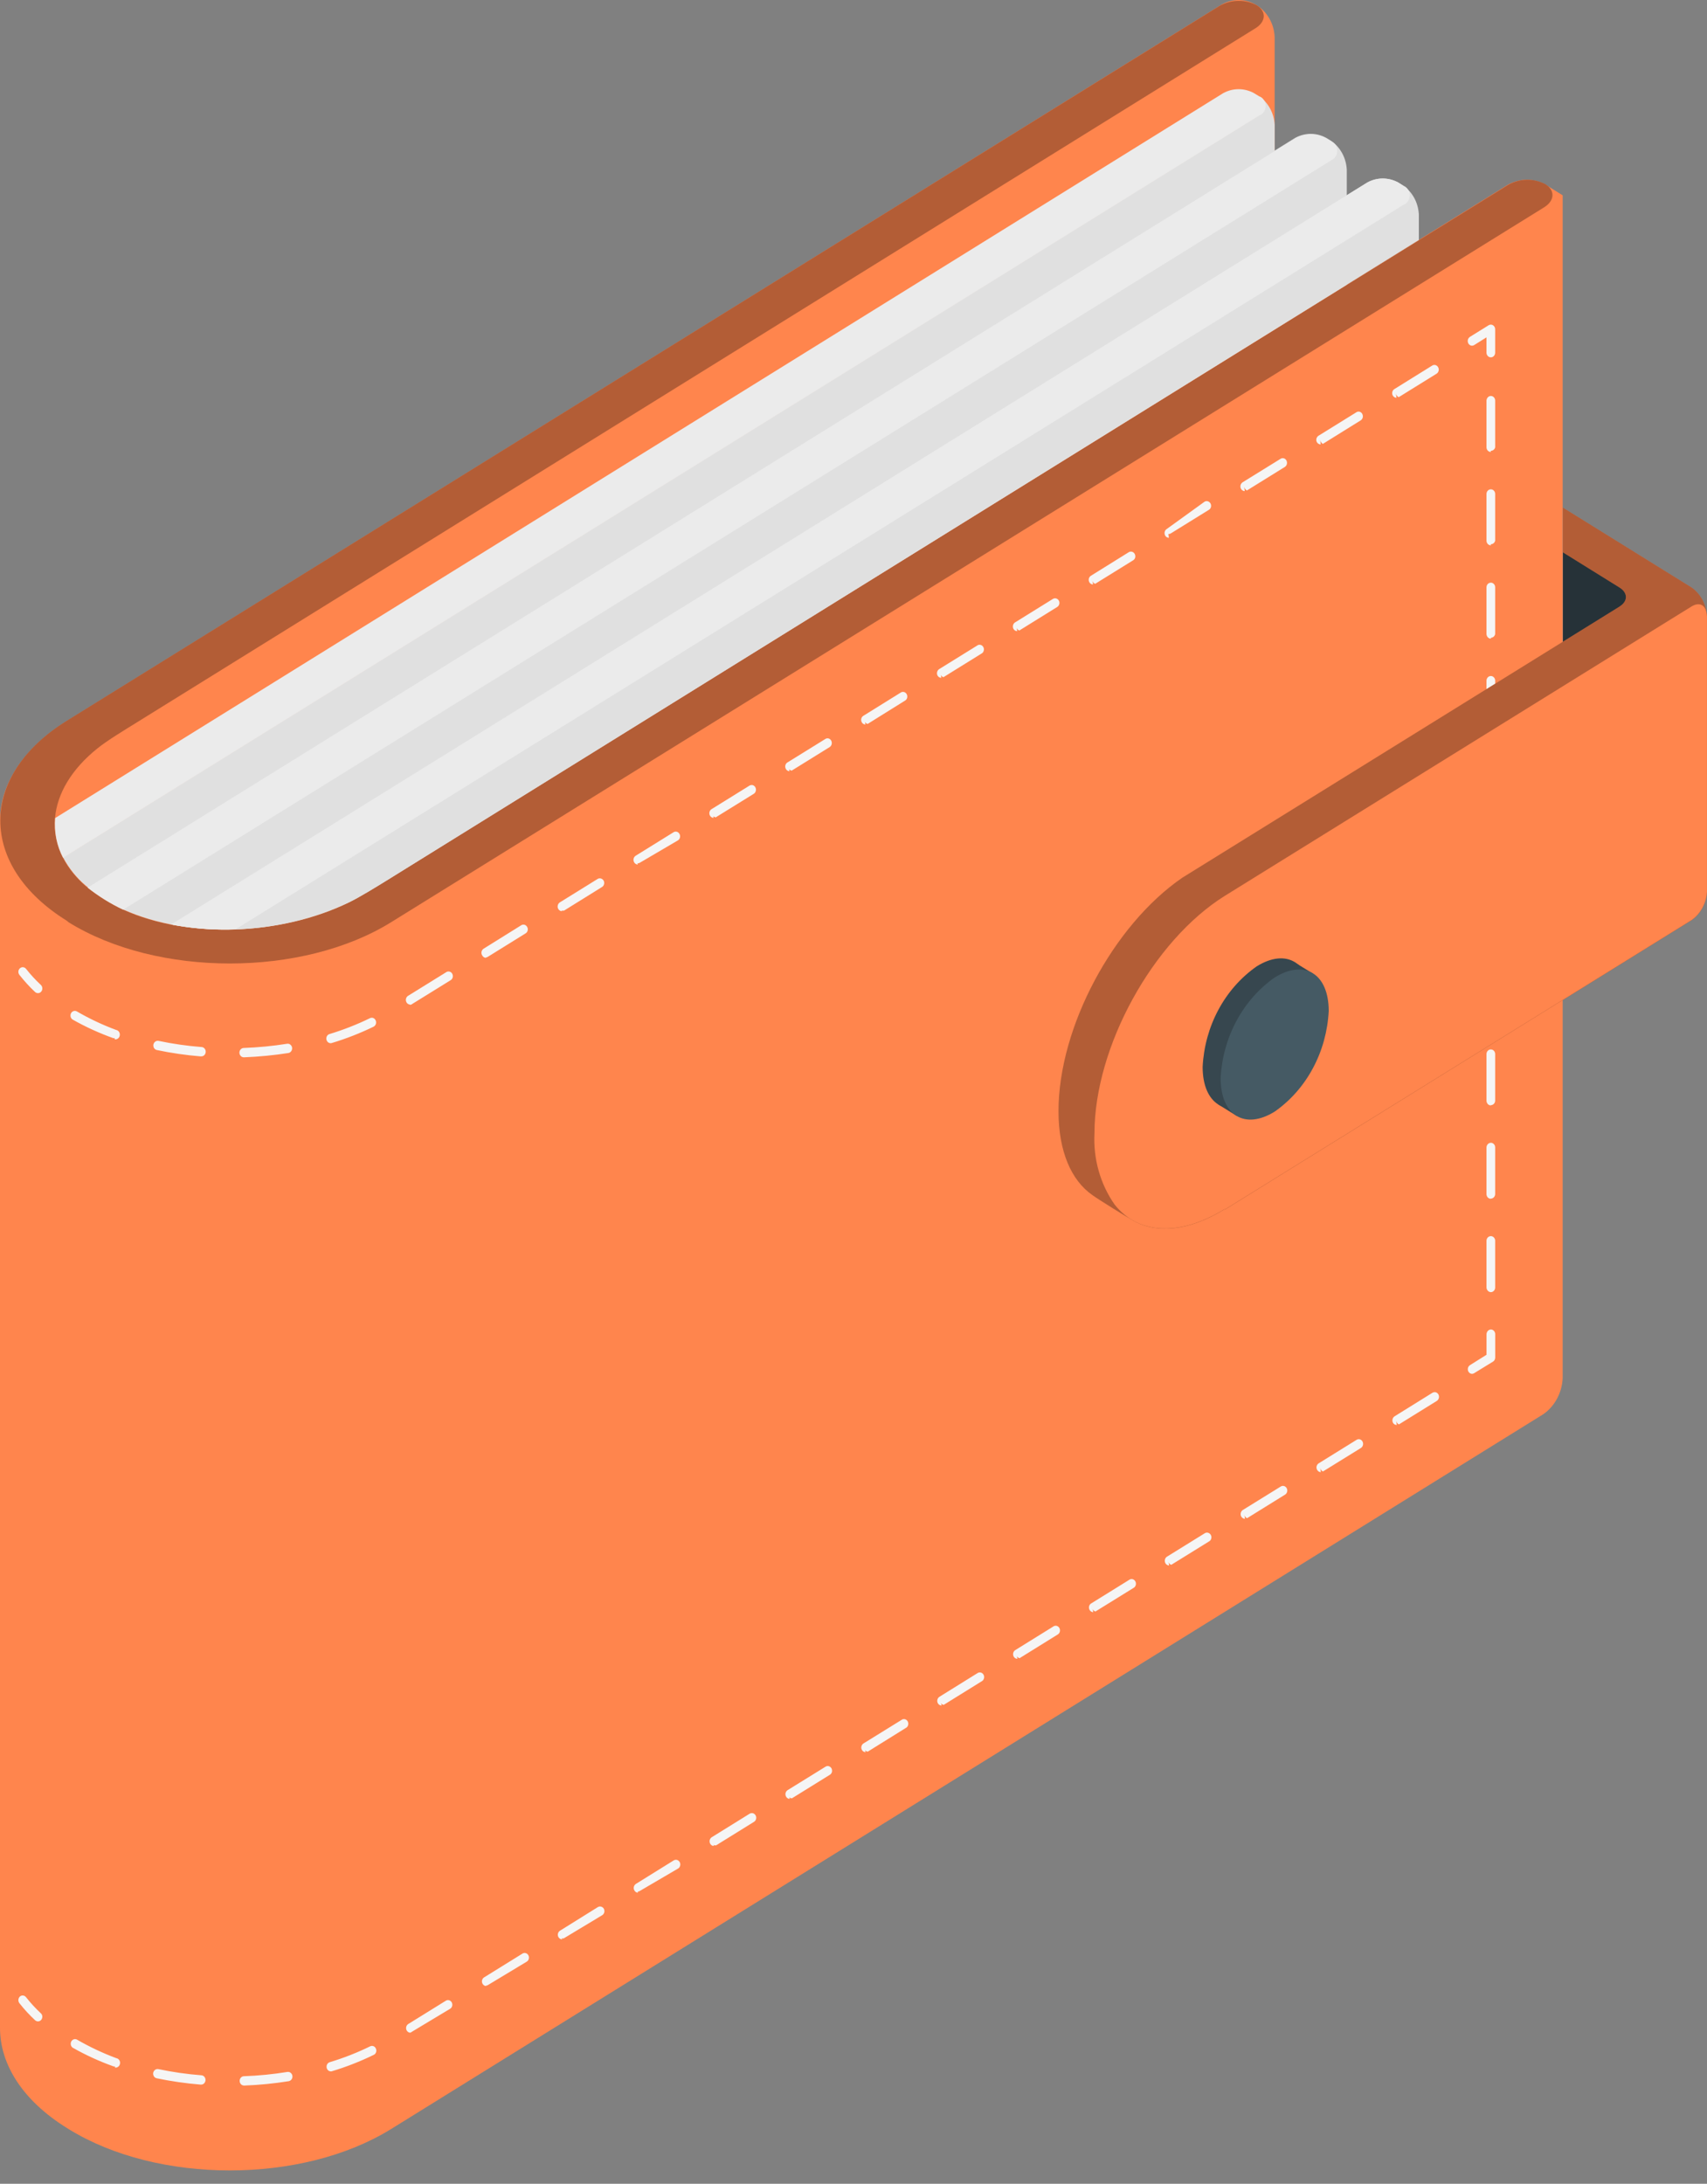 <svg width="43" height="55" viewBox="0 0 43 55" fill="none" xmlns="http://www.w3.org/2000/svg">
<rect x="0" y="0" width="43" height="55" fill="#808080" stroke="none"/>
<path d="M39.371 12.801L41.186 13.925V17.303L39.371 16.177V12.801Z" fill="#263238"/>
<path d="M37.979 4.656L32.109 8.295V1.007C32.114 0.83 32.075 0.655 31.994 0.501C31.914 0.346 31.796 0.218 31.654 0.13C31.511 0.042 31.349 -0.003 31.184 0C31.019 0.004 30.858 0.055 30.719 0.149L1.685 18.161C0.563 18.866 0 19.767 0 20.679V51.074C0 51.986 0.563 52.899 1.685 53.595L1.725 53.62C3.97 55.012 7.608 55.012 9.854 53.62L38.881 35.615C39.021 35.516 39.138 35.383 39.222 35.227C39.306 35.07 39.355 34.895 39.364 34.715V4.919L38.909 4.637C38.764 4.562 38.603 4.525 38.442 4.528C38.281 4.532 38.122 4.575 37.979 4.656Z" fill="#FF854D"/>
<path d="M1.685 23.191C-0.551 21.806 -0.551 19.537 1.685 18.152L30.719 0.15C30.863 0.068 31.023 0.023 31.185 0.02C31.348 0.016 31.509 0.055 31.656 0.131C31.905 0.286 31.892 0.547 31.625 0.712L3.404 18.221C3.137 18.387 2.699 18.651 2.452 18.851C1.138 19.906 1.024 21.315 2.152 22.311C2.448 22.555 2.77 22.757 3.113 22.916C4.732 23.642 7.052 23.569 8.775 22.735C9.057 22.598 9.488 22.326 9.755 22.161L37.99 4.657C38.134 4.575 38.294 4.531 38.456 4.528C38.619 4.524 38.78 4.562 38.927 4.638C39.179 4.793 39.166 5.054 38.898 5.221L9.854 23.226C7.617 24.613 3.962 24.613 1.725 23.226L1.685 23.191Z" fill="#FF854D"/>
<path opacity="0.3" d="M1.685 23.191C-0.551 21.806 -0.551 19.537 1.685 18.152L30.719 0.15C30.863 0.068 31.023 0.023 31.185 0.02C31.348 0.016 31.509 0.055 31.656 0.131C31.905 0.286 31.892 0.547 31.625 0.712L3.404 18.221C3.137 18.387 2.699 18.651 2.452 18.851C1.138 19.906 1.024 21.315 2.152 22.311C2.448 22.555 2.77 22.757 3.113 22.916C4.732 23.642 7.052 23.569 8.775 22.735C9.057 22.598 9.488 22.326 9.755 22.161L37.99 4.657C38.134 4.575 38.294 4.531 38.456 4.528C38.619 4.524 38.78 4.562 38.927 4.638C39.179 4.793 39.166 5.054 38.898 5.221L9.854 23.226C7.617 24.613 3.962 24.613 1.725 23.226L1.685 23.191Z" fill="black"/>
<path d="M0.957 25.013C0.93 25.013 0.905 25.003 0.884 24.985C0.742 24.852 0.61 24.707 0.488 24.552C0.47 24.528 0.461 24.497 0.463 24.466C0.466 24.435 0.48 24.407 0.502 24.387C0.525 24.367 0.554 24.357 0.583 24.36C0.611 24.363 0.638 24.378 0.657 24.402C0.771 24.547 0.895 24.682 1.029 24.806C1.051 24.827 1.064 24.856 1.066 24.887C1.068 24.919 1.059 24.949 1.04 24.973C1.029 24.986 1.016 24.996 1.002 25.003C0.988 25.009 0.972 25.013 0.957 25.013Z" fill="#F5F5F5"/>
<path d="M6.141 26.629C6.112 26.629 6.085 26.617 6.065 26.596C6.045 26.575 6.032 26.547 6.031 26.516C6.031 26.5 6.033 26.485 6.038 26.47C6.043 26.456 6.051 26.442 6.061 26.431C6.071 26.419 6.083 26.41 6.096 26.404C6.11 26.398 6.124 26.394 6.139 26.394C6.505 26.381 6.87 26.345 7.233 26.288C7.247 26.286 7.262 26.286 7.276 26.29C7.29 26.294 7.303 26.3 7.314 26.31C7.326 26.319 7.336 26.33 7.343 26.344C7.351 26.357 7.356 26.372 7.358 26.387C7.362 26.418 7.354 26.449 7.337 26.474C7.32 26.499 7.294 26.516 7.266 26.521C6.897 26.578 6.526 26.614 6.154 26.629H6.141ZM5.046 26.605C4.679 26.575 4.314 26.522 3.952 26.446C3.938 26.443 3.924 26.438 3.912 26.429C3.9 26.421 3.89 26.41 3.881 26.397C3.873 26.385 3.867 26.37 3.865 26.355C3.862 26.34 3.862 26.324 3.864 26.309C3.87 26.279 3.887 26.252 3.911 26.234C3.935 26.216 3.965 26.21 3.994 26.215C4.35 26.29 4.71 26.342 5.073 26.37C5.102 26.37 5.13 26.383 5.15 26.405C5.171 26.427 5.182 26.457 5.182 26.488C5.182 26.519 5.171 26.549 5.15 26.571C5.13 26.593 5.102 26.605 5.073 26.605H5.046ZM8.33 26.274C8.306 26.274 8.282 26.265 8.263 26.25C8.244 26.234 8.231 26.212 8.224 26.187C8.22 26.172 8.219 26.157 8.221 26.142C8.222 26.127 8.227 26.112 8.234 26.099C8.241 26.085 8.25 26.073 8.261 26.064C8.272 26.055 8.285 26.048 8.299 26.044C8.648 25.938 8.989 25.805 9.319 25.644C9.332 25.637 9.346 25.633 9.36 25.633C9.374 25.632 9.389 25.634 9.402 25.639C9.416 25.645 9.428 25.653 9.438 25.663C9.449 25.674 9.457 25.686 9.463 25.7C9.47 25.714 9.473 25.73 9.474 25.745C9.475 25.761 9.473 25.776 9.468 25.791C9.463 25.805 9.455 25.819 9.445 25.83C9.436 25.842 9.424 25.851 9.411 25.858C9.07 26.023 8.718 26.161 8.358 26.269L8.33 26.274ZM2.89 26.147C2.879 26.149 2.867 26.149 2.855 26.147C2.501 26.021 2.157 25.864 1.827 25.677C1.803 25.661 1.786 25.636 1.779 25.607C1.772 25.579 1.775 25.548 1.788 25.522C1.801 25.495 1.823 25.476 1.849 25.466C1.876 25.456 1.904 25.458 1.93 25.47C2.249 25.655 2.582 25.813 2.926 25.94C2.955 25.945 2.981 25.962 2.998 25.988C3.015 26.013 3.022 26.045 3.017 26.076C3.013 26.108 2.997 26.136 2.973 26.154C2.949 26.173 2.92 26.18 2.89 26.175V26.147ZM10.332 25.301C10.308 25.3 10.285 25.292 10.266 25.276C10.247 25.26 10.234 25.238 10.228 25.213C10.221 25.189 10.223 25.163 10.232 25.139C10.241 25.115 10.257 25.095 10.277 25.082L11.234 24.489C11.246 24.48 11.261 24.473 11.275 24.47C11.29 24.466 11.306 24.466 11.321 24.47C11.336 24.473 11.35 24.48 11.363 24.489C11.375 24.499 11.385 24.511 11.393 24.525C11.401 24.54 11.405 24.555 11.407 24.572C11.409 24.588 11.407 24.605 11.403 24.62C11.398 24.636 11.39 24.651 11.38 24.663C11.37 24.675 11.357 24.685 11.343 24.692L10.387 25.284C10.368 25.3 10.345 25.309 10.321 25.308L10.332 25.301ZM12.245 24.125C12.226 24.125 12.207 24.12 12.19 24.109C12.173 24.099 12.159 24.084 12.149 24.066C12.14 24.053 12.133 24.038 12.13 24.023C12.127 24.007 12.126 23.991 12.129 23.975C12.132 23.959 12.137 23.944 12.146 23.93C12.154 23.917 12.165 23.906 12.177 23.897L13.132 23.302C13.157 23.287 13.187 23.283 13.215 23.291C13.242 23.3 13.266 23.32 13.28 23.347C13.288 23.36 13.293 23.375 13.295 23.39C13.297 23.405 13.296 23.421 13.292 23.436C13.289 23.451 13.282 23.465 13.273 23.477C13.265 23.489 13.254 23.499 13.241 23.507L12.287 24.099C12.271 24.11 12.253 24.115 12.234 24.116L12.245 24.125ZM14.156 22.949C14.137 22.949 14.118 22.944 14.102 22.933C14.085 22.923 14.071 22.908 14.062 22.891C14.047 22.863 14.043 22.831 14.051 22.801C14.058 22.771 14.076 22.745 14.101 22.728L15.056 22.136C15.081 22.121 15.111 22.118 15.139 22.126C15.167 22.134 15.191 22.154 15.207 22.181C15.221 22.208 15.224 22.24 15.216 22.27C15.209 22.3 15.19 22.325 15.165 22.34L14.211 22.933C14.19 22.939 14.168 22.939 14.147 22.931L14.156 22.949ZM16.067 21.774C16.048 21.774 16.029 21.768 16.012 21.758C15.996 21.748 15.982 21.733 15.973 21.715C15.958 21.688 15.954 21.656 15.961 21.625C15.969 21.595 15.987 21.569 16.012 21.553L16.968 20.96C16.981 20.953 16.995 20.947 17.009 20.945C17.023 20.943 17.038 20.945 17.052 20.949C17.066 20.953 17.079 20.96 17.09 20.97C17.101 20.979 17.11 20.991 17.117 21.005C17.132 21.032 17.136 21.064 17.128 21.094C17.121 21.124 17.103 21.149 17.078 21.165L16.117 21.729C16.098 21.741 16.077 21.746 16.056 21.746L16.067 21.774ZM17.977 20.598C17.958 20.599 17.939 20.593 17.923 20.583C17.906 20.573 17.893 20.558 17.883 20.54C17.869 20.513 17.865 20.481 17.872 20.451C17.88 20.421 17.898 20.395 17.923 20.38L18.879 19.787C18.892 19.779 18.905 19.774 18.919 19.772C18.934 19.77 18.948 19.771 18.962 19.774C18.976 19.779 18.989 19.785 19 19.795C19.012 19.804 19.021 19.816 19.028 19.829C19.043 19.857 19.047 19.889 19.039 19.919C19.032 19.95 19.014 19.976 18.989 19.992L18.032 20.584C18.008 20.583 17.985 20.574 17.966 20.558L17.977 20.598ZM19.888 19.423C19.864 19.422 19.841 19.414 19.822 19.398C19.803 19.382 19.79 19.36 19.784 19.336C19.777 19.311 19.779 19.285 19.788 19.261C19.797 19.237 19.813 19.217 19.834 19.204L20.79 18.612C20.802 18.604 20.816 18.598 20.83 18.596C20.844 18.594 20.859 18.595 20.873 18.599C20.887 18.603 20.9 18.61 20.911 18.619C20.922 18.629 20.932 18.64 20.939 18.654C20.953 18.681 20.957 18.713 20.95 18.744C20.943 18.774 20.924 18.8 20.899 18.816L19.943 19.409C19.918 19.405 19.895 19.392 19.877 19.373L19.888 19.423ZM21.801 18.247C21.777 18.247 21.754 18.238 21.735 18.223C21.716 18.207 21.703 18.185 21.697 18.16C21.69 18.135 21.692 18.109 21.701 18.085C21.71 18.062 21.726 18.042 21.747 18.029L22.701 17.436C22.726 17.424 22.753 17.422 22.779 17.431C22.805 17.44 22.827 17.459 22.84 17.484C22.854 17.509 22.858 17.539 22.853 17.567C22.847 17.596 22.832 17.621 22.81 17.638L21.856 18.233C21.83 18.226 21.807 18.21 21.79 18.188L21.801 18.247ZM23.712 17.072C23.693 17.071 23.674 17.066 23.657 17.056C23.64 17.045 23.626 17.031 23.616 17.013C23.602 16.986 23.599 16.954 23.607 16.924C23.614 16.894 23.633 16.869 23.657 16.853L24.612 16.261C24.624 16.251 24.638 16.244 24.653 16.241C24.668 16.237 24.683 16.237 24.698 16.241C24.713 16.244 24.728 16.251 24.74 16.26C24.752 16.27 24.763 16.282 24.77 16.297C24.778 16.311 24.783 16.326 24.785 16.343C24.786 16.359 24.785 16.376 24.78 16.391C24.776 16.407 24.768 16.422 24.758 16.434C24.747 16.446 24.735 16.456 24.721 16.463L23.767 17.055C23.753 17.052 23.74 17.046 23.729 17.037C23.718 17.028 23.708 17.016 23.701 17.003L23.712 17.072ZM25.623 15.896C25.599 15.896 25.576 15.887 25.557 15.871C25.538 15.856 25.524 15.834 25.518 15.809C25.512 15.784 25.514 15.758 25.523 15.734C25.532 15.71 25.547 15.691 25.568 15.677L26.522 15.085C26.548 15.069 26.578 15.065 26.606 15.073C26.634 15.081 26.658 15.1 26.673 15.127C26.688 15.154 26.691 15.186 26.683 15.216C26.675 15.246 26.657 15.272 26.632 15.287L25.677 15.88C25.663 15.875 25.65 15.867 25.638 15.857C25.627 15.846 25.618 15.833 25.612 15.819L25.623 15.896ZM27.534 14.72C27.51 14.72 27.486 14.712 27.468 14.696C27.449 14.68 27.435 14.658 27.429 14.633C27.423 14.609 27.424 14.582 27.433 14.559C27.442 14.535 27.458 14.515 27.479 14.502L28.435 13.907C28.461 13.892 28.49 13.889 28.518 13.897C28.546 13.905 28.57 13.925 28.584 13.952C28.591 13.965 28.596 13.98 28.598 13.995C28.6 14.01 28.6 14.026 28.596 14.041C28.592 14.056 28.586 14.069 28.577 14.082C28.568 14.094 28.557 14.104 28.545 14.111L27.588 14.704C27.573 14.699 27.559 14.69 27.547 14.678C27.536 14.665 27.527 14.65 27.523 14.633L27.534 14.72ZM29.444 13.545C29.425 13.545 29.407 13.539 29.39 13.529C29.373 13.519 29.36 13.504 29.35 13.486C29.336 13.459 29.332 13.427 29.339 13.396C29.346 13.366 29.365 13.34 29.39 13.324L30.344 12.635C30.369 12.62 30.399 12.617 30.427 12.625C30.454 12.634 30.478 12.653 30.493 12.68C30.5 12.693 30.505 12.708 30.507 12.723C30.509 12.738 30.508 12.754 30.505 12.769C30.501 12.784 30.494 12.797 30.486 12.81C30.477 12.822 30.466 12.832 30.453 12.84L29.497 13.432C29.478 13.445 29.456 13.451 29.433 13.448L29.444 13.545ZM31.355 12.369C31.336 12.369 31.317 12.364 31.301 12.353C31.284 12.343 31.27 12.328 31.261 12.311C31.247 12.283 31.242 12.251 31.25 12.221C31.257 12.191 31.275 12.165 31.3 12.148L32.257 11.556C32.269 11.548 32.283 11.543 32.297 11.54C32.311 11.538 32.326 11.539 32.34 11.543C32.353 11.547 32.367 11.554 32.378 11.563C32.389 11.573 32.399 11.585 32.406 11.598C32.42 11.625 32.424 11.658 32.417 11.688C32.409 11.718 32.391 11.744 32.366 11.76L31.41 12.353C31.393 12.344 31.379 12.332 31.367 12.316C31.356 12.301 31.348 12.283 31.344 12.264L31.355 12.369ZM33.268 11.194C33.249 11.194 33.23 11.188 33.213 11.178C33.196 11.168 33.182 11.153 33.172 11.135C33.157 11.108 33.154 11.076 33.162 11.046C33.17 11.016 33.188 10.991 33.213 10.975L34.168 10.383C34.18 10.375 34.194 10.37 34.208 10.367C34.222 10.365 34.236 10.366 34.25 10.37C34.264 10.374 34.277 10.381 34.289 10.39C34.3 10.4 34.309 10.412 34.316 10.425C34.331 10.452 34.335 10.484 34.328 10.515C34.32 10.545 34.302 10.571 34.277 10.587L33.323 11.18C33.305 11.169 33.289 11.155 33.278 11.137C33.267 11.119 33.259 11.098 33.257 11.076L33.268 11.194ZM35.179 10.018C35.159 10.018 35.14 10.013 35.123 10.002C35.107 9.992 35.093 9.977 35.083 9.959C35.069 9.932 35.066 9.9 35.073 9.871C35.081 9.841 35.099 9.815 35.124 9.8L36.078 9.207C36.104 9.191 36.134 9.187 36.162 9.195C36.19 9.204 36.214 9.223 36.228 9.251C36.243 9.278 36.247 9.31 36.239 9.34C36.231 9.37 36.213 9.396 36.188 9.412L35.233 10.004C35.213 9.994 35.195 9.979 35.182 9.959C35.169 9.939 35.161 9.916 35.159 9.891L35.179 10.018Z" fill="#F5F5F5"/>
<path d="M37.554 9C37.525 9 37.498 8.987 37.477 8.965C37.457 8.943 37.445 8.914 37.445 8.883V8.497L37.136 8.69C37.124 8.698 37.11 8.703 37.096 8.705C37.082 8.707 37.067 8.707 37.053 8.703C37.04 8.699 37.027 8.692 37.015 8.682C37.004 8.673 36.994 8.661 36.987 8.648C36.973 8.62 36.969 8.588 36.976 8.558C36.984 8.528 37.002 8.502 37.027 8.485L37.499 8.192C37.516 8.181 37.535 8.176 37.555 8.176C37.574 8.176 37.593 8.181 37.61 8.192C37.626 8.202 37.64 8.218 37.65 8.236C37.659 8.254 37.664 8.274 37.664 8.295V8.883C37.664 8.914 37.652 8.944 37.632 8.966C37.611 8.988 37.583 9 37.554 9Z" fill="#F5F5F5"/>
<path d="M37.555 32.544C37.526 32.543 37.498 32.53 37.478 32.508C37.458 32.486 37.446 32.457 37.445 32.426V31.25C37.445 31.219 37.457 31.189 37.477 31.167C37.498 31.145 37.526 31.133 37.555 31.133C37.584 31.133 37.612 31.145 37.632 31.167C37.653 31.189 37.664 31.219 37.664 31.25V32.426C37.664 32.457 37.653 32.487 37.632 32.509C37.612 32.531 37.584 32.544 37.555 32.544ZM37.555 30.192C37.526 30.192 37.498 30.18 37.477 30.158C37.457 30.136 37.445 30.106 37.445 30.075V28.899C37.446 28.868 37.458 28.839 37.478 28.817C37.498 28.795 37.526 28.782 37.555 28.782C37.584 28.782 37.612 28.794 37.632 28.816C37.653 28.838 37.664 28.868 37.664 28.899V30.075C37.663 30.105 37.651 30.134 37.631 30.155C37.61 30.176 37.583 30.188 37.555 30.188V30.192ZM37.555 27.841C37.526 27.841 37.498 27.828 37.478 27.806C37.458 27.784 37.446 27.755 37.445 27.724V26.548C37.445 26.517 37.457 26.487 37.477 26.465C37.498 26.443 37.526 26.431 37.555 26.431C37.584 26.431 37.612 26.443 37.632 26.465C37.653 26.487 37.664 26.517 37.664 26.548V27.724C37.663 27.754 37.65 27.782 37.63 27.802C37.61 27.823 37.583 27.834 37.555 27.834V27.841ZM37.555 25.49C37.526 25.49 37.498 25.478 37.477 25.456C37.457 25.434 37.445 25.404 37.445 25.373V24.197C37.445 24.166 37.457 24.136 37.477 24.114C37.498 24.092 37.526 24.079 37.555 24.079C37.584 24.079 37.612 24.092 37.632 24.114C37.653 24.136 37.664 24.166 37.664 24.197V25.373C37.661 25.402 37.649 25.429 37.629 25.448C37.608 25.468 37.582 25.479 37.555 25.478V25.49ZM37.555 23.139C37.526 23.139 37.498 23.127 37.477 23.105C37.457 23.082 37.445 23.053 37.445 23.021V21.846C37.446 21.815 37.458 21.785 37.478 21.763C37.498 21.741 37.526 21.729 37.555 21.728C37.584 21.728 37.612 21.741 37.632 21.763C37.653 21.785 37.664 21.815 37.664 21.846V23.021C37.661 23.05 37.648 23.076 37.628 23.096C37.608 23.115 37.582 23.125 37.555 23.125V23.139ZM37.555 20.788C37.526 20.787 37.498 20.775 37.478 20.753C37.458 20.731 37.446 20.701 37.445 20.67V19.495C37.445 19.464 37.457 19.434 37.477 19.412C37.498 19.39 37.526 19.377 37.555 19.377C37.584 19.377 37.612 19.39 37.632 19.412C37.653 19.434 37.664 19.464 37.664 19.495V20.67C37.66 20.698 37.647 20.724 37.627 20.743C37.607 20.762 37.581 20.772 37.555 20.771V20.788ZM37.555 18.437C37.526 18.437 37.498 18.424 37.477 18.402C37.457 18.38 37.445 18.35 37.445 18.319V17.144C37.445 17.112 37.457 17.082 37.477 17.061C37.498 17.038 37.526 17.026 37.555 17.026C37.584 17.026 37.612 17.038 37.632 17.061C37.653 17.082 37.664 17.112 37.664 17.144V18.319C37.66 18.347 37.646 18.371 37.626 18.389C37.606 18.407 37.581 18.416 37.555 18.416V18.437ZM37.555 16.086C37.526 16.085 37.498 16.072 37.478 16.05C37.458 16.029 37.446 15.999 37.445 15.968V14.793C37.445 14.761 37.457 14.731 37.477 14.709C37.498 14.687 37.526 14.675 37.555 14.675C37.584 14.675 37.612 14.687 37.632 14.709C37.653 14.731 37.664 14.761 37.664 14.793V15.968C37.659 15.995 37.645 16.019 37.625 16.036C37.605 16.053 37.58 16.063 37.555 16.062V16.086ZM37.555 13.735C37.526 13.735 37.498 13.722 37.477 13.7C37.457 13.678 37.445 13.648 37.445 13.617V12.441C37.445 12.41 37.457 12.38 37.477 12.358C37.498 12.336 37.526 12.324 37.555 12.324C37.584 12.324 37.612 12.336 37.632 12.358C37.653 12.38 37.664 12.41 37.664 12.441V13.617C37.658 13.643 37.644 13.666 37.624 13.682C37.604 13.699 37.58 13.707 37.555 13.706V13.735ZM37.555 11.383C37.526 11.383 37.498 11.371 37.477 11.349C37.457 11.327 37.445 11.297 37.445 11.266V10.09C37.446 10.059 37.458 10.03 37.478 10.008C37.498 9.986 37.526 9.973 37.555 9.973C37.584 9.973 37.612 9.985 37.632 10.007C37.653 10.029 37.664 10.059 37.664 10.09V11.266C37.658 11.291 37.644 11.314 37.624 11.33C37.604 11.346 37.58 11.354 37.555 11.353V11.383Z" fill="#F5F5F5"/>
<path d="M37.083 34.601C37.059 34.601 37.036 34.592 37.017 34.577C36.998 34.561 36.985 34.539 36.978 34.514C36.972 34.489 36.974 34.463 36.983 34.439C36.992 34.416 37.008 34.396 37.028 34.383L37.446 34.121V33.602C37.447 33.571 37.459 33.541 37.479 33.52C37.499 33.498 37.527 33.485 37.556 33.484C37.585 33.484 37.613 33.497 37.633 33.519C37.654 33.541 37.665 33.571 37.665 33.602V34.19C37.665 34.211 37.66 34.231 37.651 34.249C37.641 34.268 37.627 34.283 37.61 34.293L37.131 34.587C37.116 34.595 37.1 34.6 37.083 34.601Z" fill="#F5F5F5"/>
<path d="M6.147 52.526C6.118 52.526 6.09 52.514 6.069 52.492C6.049 52.469 6.037 52.44 6.037 52.408C6.037 52.377 6.049 52.347 6.069 52.325C6.09 52.303 6.118 52.291 6.147 52.291C6.513 52.278 6.879 52.242 7.241 52.183C7.27 52.179 7.299 52.187 7.322 52.205C7.345 52.224 7.361 52.251 7.366 52.282C7.368 52.297 7.367 52.312 7.364 52.327C7.36 52.342 7.354 52.357 7.346 52.369C7.337 52.381 7.326 52.392 7.314 52.4C7.302 52.408 7.288 52.413 7.274 52.416C6.905 52.475 6.534 52.512 6.162 52.526H6.147ZM5.052 52.502C4.681 52.472 4.312 52.419 3.947 52.343C3.919 52.337 3.893 52.319 3.877 52.294C3.861 52.268 3.854 52.237 3.859 52.206C3.865 52.176 3.882 52.149 3.906 52.131C3.93 52.113 3.96 52.107 3.989 52.112C4.345 52.187 4.705 52.239 5.068 52.267C5.097 52.267 5.124 52.28 5.145 52.302C5.165 52.324 5.177 52.354 5.177 52.385C5.177 52.416 5.165 52.446 5.145 52.468C5.124 52.49 5.097 52.502 5.068 52.502H5.052ZM8.335 52.169C8.312 52.169 8.288 52.161 8.269 52.146C8.25 52.13 8.237 52.109 8.23 52.084C8.226 52.069 8.225 52.054 8.227 52.038C8.228 52.023 8.233 52.008 8.239 51.995C8.246 51.981 8.256 51.969 8.267 51.959C8.278 51.95 8.291 51.943 8.305 51.938C8.654 51.833 8.995 51.7 9.325 51.538C9.338 51.532 9.352 51.528 9.366 51.528C9.381 51.527 9.395 51.529 9.409 51.535C9.422 51.54 9.434 51.549 9.445 51.559C9.455 51.57 9.463 51.583 9.469 51.597C9.475 51.611 9.479 51.626 9.48 51.642C9.48 51.657 9.478 51.672 9.473 51.687C9.468 51.701 9.461 51.715 9.451 51.726C9.441 51.737 9.43 51.746 9.417 51.752C9.077 51.918 8.725 52.056 8.366 52.164C8.352 52.17 8.337 52.172 8.322 52.169H8.335ZM2.896 52.044C2.885 52.046 2.873 52.046 2.861 52.044C2.507 51.918 2.163 51.761 1.833 51.574C1.809 51.558 1.792 51.533 1.785 51.504C1.778 51.476 1.781 51.445 1.794 51.419C1.807 51.392 1.829 51.373 1.855 51.363C1.882 51.353 1.91 51.355 1.935 51.367C2.255 51.552 2.588 51.709 2.931 51.837C2.946 51.84 2.96 51.845 2.972 51.853C2.984 51.861 2.995 51.872 3.004 51.885C3.012 51.898 3.018 51.912 3.022 51.927C3.025 51.942 3.026 51.958 3.023 51.974C3.021 51.989 3.016 52.004 3.008 52.017C3.001 52.03 2.991 52.042 2.979 52.051C2.967 52.06 2.954 52.067 2.94 52.071C2.925 52.074 2.911 52.075 2.896 52.072V52.044ZM10.338 51.195C10.314 51.195 10.291 51.186 10.272 51.171C10.253 51.155 10.24 51.133 10.233 51.108C10.227 51.084 10.229 51.057 10.238 51.033C10.247 51.01 10.263 50.99 10.283 50.977L11.24 50.384C11.264 50.372 11.293 50.37 11.318 50.379C11.344 50.388 11.366 50.407 11.38 50.432C11.393 50.457 11.398 50.487 11.392 50.516C11.386 50.544 11.371 50.569 11.349 50.586L10.38 51.169C10.364 51.184 10.345 51.193 10.325 51.195H10.338ZM12.251 50.02C12.232 50.02 12.212 50.015 12.195 50.004C12.178 49.994 12.165 49.979 12.155 49.961C12.147 49.948 12.143 49.933 12.141 49.917C12.139 49.902 12.14 49.886 12.144 49.871C12.148 49.857 12.154 49.843 12.163 49.831C12.172 49.818 12.184 49.808 12.196 49.801L13.151 49.209C13.163 49.199 13.177 49.192 13.192 49.189C13.207 49.185 13.223 49.185 13.238 49.189C13.252 49.192 13.267 49.199 13.279 49.208C13.291 49.218 13.302 49.23 13.31 49.245C13.317 49.259 13.322 49.275 13.324 49.291C13.325 49.307 13.324 49.324 13.319 49.34C13.315 49.355 13.307 49.37 13.297 49.382C13.287 49.394 13.274 49.404 13.26 49.411L12.293 49.994C12.276 50.005 12.257 50.011 12.238 50.01L12.251 50.02ZM14.162 48.844C14.142 48.844 14.123 48.839 14.106 48.828C14.089 48.818 14.075 48.803 14.066 48.785C14.051 48.758 14.048 48.726 14.056 48.696C14.063 48.666 14.082 48.641 14.107 48.626L15.061 48.031C15.087 48.016 15.117 48.012 15.145 48.021C15.173 48.029 15.197 48.048 15.212 48.075C15.226 48.103 15.229 48.135 15.222 48.164C15.214 48.194 15.196 48.219 15.171 48.235L14.203 48.818C14.185 48.824 14.167 48.824 14.149 48.818L14.162 48.844ZM16.073 47.669C16.053 47.669 16.035 47.663 16.018 47.653C16.002 47.642 15.988 47.628 15.979 47.61C15.964 47.583 15.96 47.55 15.967 47.52C15.975 47.49 15.993 47.464 16.018 47.448L16.972 46.855C16.998 46.84 17.028 46.836 17.056 46.844C17.084 46.853 17.108 46.873 17.123 46.9C17.137 46.927 17.141 46.959 17.133 46.989C17.125 47.019 17.107 47.044 17.082 47.06L16.119 47.624C16.101 47.636 16.081 47.643 16.059 47.643L16.073 47.669ZM17.983 46.493C17.964 46.493 17.945 46.487 17.929 46.477C17.913 46.467 17.899 46.452 17.889 46.434C17.875 46.407 17.871 46.375 17.878 46.344C17.886 46.314 17.904 46.288 17.929 46.272L18.885 45.679C18.91 45.664 18.94 45.66 18.968 45.668C18.997 45.676 19.02 45.696 19.035 45.723C19.05 45.75 19.053 45.782 19.046 45.813C19.038 45.843 19.02 45.868 18.994 45.884L18.038 46.477C18.015 46.48 17.991 46.477 17.97 46.467L17.983 46.493ZM19.894 45.306C19.875 45.306 19.856 45.301 19.839 45.29C19.823 45.28 19.809 45.265 19.8 45.247C19.786 45.22 19.782 45.188 19.789 45.158C19.797 45.128 19.815 45.103 19.839 45.087L20.796 44.495C20.821 44.479 20.851 44.475 20.879 44.483C20.907 44.491 20.931 44.511 20.946 44.538C20.96 44.565 20.964 44.597 20.957 44.628C20.949 44.658 20.931 44.684 20.905 44.699L19.949 45.292C19.924 45.291 19.901 45.283 19.881 45.268L19.894 45.306ZM21.805 44.13C21.786 44.13 21.767 44.124 21.75 44.114C21.734 44.104 21.72 44.089 21.711 44.071C21.696 44.044 21.692 44.013 21.7 43.983C21.707 43.953 21.725 43.927 21.75 43.911L22.707 43.319C22.719 43.309 22.733 43.303 22.748 43.299C22.763 43.296 22.779 43.296 22.794 43.299C22.809 43.302 22.823 43.309 22.835 43.319C22.848 43.328 22.858 43.341 22.866 43.355C22.873 43.369 22.878 43.385 22.88 43.401C22.881 43.418 22.88 43.434 22.875 43.45C22.871 43.466 22.863 43.48 22.853 43.492C22.843 43.505 22.83 43.514 22.816 43.521L21.86 44.116C21.834 44.114 21.81 44.102 21.792 44.083L21.805 44.13ZM23.718 42.955C23.694 42.954 23.671 42.946 23.652 42.93C23.633 42.914 23.619 42.892 23.613 42.867C23.607 42.843 23.609 42.816 23.618 42.793C23.627 42.769 23.643 42.749 23.663 42.736L24.617 42.143C24.63 42.134 24.644 42.127 24.659 42.123C24.674 42.12 24.689 42.12 24.704 42.123C24.719 42.127 24.733 42.134 24.746 42.143C24.758 42.153 24.769 42.165 24.776 42.179C24.784 42.194 24.789 42.209 24.791 42.226C24.792 42.242 24.791 42.259 24.786 42.274C24.781 42.29 24.774 42.304 24.764 42.317C24.753 42.329 24.741 42.339 24.727 42.346L23.773 42.938C23.746 42.935 23.722 42.92 23.705 42.898L23.718 42.955ZM25.629 41.779C25.605 41.779 25.582 41.77 25.563 41.754C25.544 41.739 25.53 41.717 25.524 41.692C25.518 41.667 25.519 41.641 25.528 41.617C25.537 41.593 25.553 41.573 25.574 41.56L26.528 40.968C26.541 40.958 26.555 40.951 26.57 40.948C26.585 40.944 26.6 40.944 26.615 40.948C26.63 40.951 26.644 40.958 26.657 40.968C26.669 40.977 26.68 40.99 26.687 41.004C26.695 41.018 26.7 41.034 26.701 41.05C26.703 41.067 26.701 41.083 26.697 41.099C26.692 41.114 26.684 41.129 26.674 41.141C26.664 41.153 26.652 41.163 26.638 41.17L25.683 41.763C25.669 41.76 25.656 41.754 25.645 41.745C25.633 41.737 25.623 41.726 25.616 41.713L25.629 41.779ZM27.539 40.603C27.515 40.603 27.492 40.594 27.474 40.579C27.455 40.563 27.441 40.541 27.435 40.516C27.429 40.492 27.43 40.465 27.439 40.442C27.448 40.418 27.464 40.398 27.485 40.385L28.441 39.792C28.453 39.783 28.468 39.776 28.483 39.772C28.498 39.769 28.513 39.769 28.528 39.772C28.543 39.776 28.557 39.782 28.57 39.792C28.582 39.802 28.592 39.814 28.6 39.828C28.608 39.843 28.613 39.858 28.614 39.875C28.616 39.891 28.614 39.908 28.61 39.923C28.605 39.939 28.597 39.953 28.587 39.966C28.577 39.978 28.564 39.988 28.551 39.995L27.594 40.587C27.579 40.583 27.566 40.576 27.554 40.566C27.542 40.556 27.533 40.543 27.526 40.528L27.539 40.603ZM29.45 39.428C29.431 39.428 29.412 39.422 29.396 39.412C29.379 39.402 29.366 39.387 29.356 39.369C29.342 39.342 29.338 39.31 29.345 39.279C29.352 39.249 29.37 39.223 29.395 39.207L30.352 38.614C30.377 38.6 30.407 38.596 30.435 38.605C30.462 38.613 30.486 38.632 30.501 38.659C30.508 38.672 30.513 38.687 30.515 38.702C30.517 38.718 30.516 38.733 30.512 38.748C30.509 38.763 30.502 38.777 30.494 38.789C30.485 38.801 30.474 38.811 30.461 38.819L29.505 39.411C29.489 39.407 29.475 39.398 29.463 39.386C29.451 39.375 29.442 39.36 29.437 39.343L29.45 39.428ZM31.361 38.252C31.342 38.252 31.323 38.247 31.307 38.236C31.29 38.226 31.276 38.211 31.267 38.194C31.252 38.166 31.248 38.134 31.256 38.104C31.263 38.074 31.281 38.047 31.306 38.031L32.263 37.439C32.288 37.423 32.318 37.419 32.346 37.427C32.374 37.435 32.398 37.455 32.413 37.482C32.427 37.509 32.431 37.542 32.423 37.572C32.416 37.602 32.397 37.628 32.372 37.643L31.416 38.236C31.399 38.23 31.384 38.221 31.372 38.207C31.36 38.193 31.352 38.176 31.348 38.158L31.361 38.252ZM33.272 37.077C33.253 37.077 33.234 37.071 33.217 37.061C33.201 37.05 33.187 37.036 33.178 37.018C33.163 36.991 33.159 36.959 33.166 36.928C33.174 36.898 33.192 36.872 33.217 36.856L34.173 36.263C34.186 36.255 34.199 36.25 34.214 36.248C34.228 36.246 34.242 36.247 34.256 36.251C34.27 36.255 34.283 36.261 34.294 36.271C34.306 36.28 34.315 36.292 34.322 36.306C34.337 36.333 34.341 36.365 34.333 36.395C34.326 36.426 34.308 36.452 34.283 36.468L33.326 37.06C33.309 37.053 33.294 37.041 33.282 37.026C33.271 37.011 33.263 36.993 33.259 36.973L33.272 37.077ZM35.185 35.889C35.165 35.889 35.146 35.884 35.129 35.874C35.112 35.864 35.098 35.849 35.088 35.831C35.075 35.803 35.072 35.772 35.079 35.742C35.087 35.712 35.105 35.687 35.13 35.671L36.084 35.078C36.11 35.063 36.139 35.059 36.168 35.066C36.196 35.074 36.22 35.094 36.235 35.121C36.249 35.148 36.252 35.18 36.245 35.211C36.237 35.241 36.219 35.267 36.194 35.283L35.239 35.875C35.223 35.867 35.208 35.854 35.196 35.839C35.184 35.823 35.176 35.805 35.172 35.786L35.185 35.889Z" fill="#F5F5F5"/>
<path d="M0.956 50.91C0.93 50.91 0.904 50.9 0.884 50.881C0.741 50.749 0.609 50.605 0.488 50.451C0.47 50.427 0.461 50.396 0.463 50.365C0.466 50.334 0.479 50.305 0.501 50.284C0.523 50.265 0.552 50.255 0.581 50.258C0.611 50.261 0.637 50.277 0.656 50.301C0.77 50.446 0.894 50.581 1.028 50.705C1.039 50.715 1.048 50.727 1.055 50.741C1.061 50.755 1.065 50.77 1.066 50.785C1.067 50.8 1.065 50.816 1.06 50.83C1.056 50.845 1.049 50.858 1.039 50.87C1.029 50.883 1.016 50.893 1.002 50.9C0.987 50.907 0.972 50.91 0.956 50.91Z" fill="#F5F5F5"/>
<path d="M32.11 6.691V3.148C32.102 3.003 32.063 2.862 31.996 2.737C31.929 2.612 31.835 2.505 31.722 2.426C31.766 2.445 31.803 2.477 31.829 2.519C31.855 2.561 31.869 2.61 31.869 2.661C31.869 2.711 31.855 2.761 31.829 2.803C31.803 2.844 31.766 2.877 31.722 2.896L1.59 21.595C1.734 21.866 1.926 22.106 2.155 22.3C2.45 22.542 2.772 22.745 3.113 22.904C4.009 23.279 4.968 23.447 5.928 23.398L31.724 7.41C31.837 7.331 31.93 7.225 31.997 7.1C32.064 6.975 32.102 6.835 32.11 6.691Z" fill="#E0E0E0"/>
<path d="M31.721 2.427L31.587 2.345C31.468 2.28 31.335 2.246 31.201 2.246C31.067 2.246 30.935 2.28 30.815 2.345L1.389 20.604C1.36 20.951 1.429 21.301 1.589 21.605L31.721 2.909C31.768 2.892 31.809 2.86 31.838 2.817C31.867 2.773 31.883 2.721 31.883 2.668C31.883 2.615 31.867 2.563 31.838 2.519C31.809 2.476 31.768 2.444 31.721 2.427Z" fill="#EBEBEB"/>
<path d="M33.926 4.272C33.918 4.128 33.879 3.987 33.812 3.863C33.745 3.738 33.651 3.631 33.539 3.552L33.405 3.47C33.285 3.405 33.153 3.371 33.018 3.371C32.883 3.371 32.751 3.405 32.63 3.47L2.207 22.345C2.492 22.571 2.8 22.761 3.124 22.914C4.746 23.64 7.064 23.567 8.786 22.73C9.069 22.594 9.5 22.326 9.767 22.161L33.926 7.171V4.272Z" fill="#E0E0E0"/>
<path d="M3.102 22.911L33.539 4.034C33.582 4.015 33.62 3.982 33.646 3.941C33.672 3.899 33.686 3.849 33.686 3.799C33.686 3.748 33.672 3.699 33.646 3.657C33.62 3.615 33.582 3.583 33.539 3.564L33.405 3.482C33.285 3.417 33.153 3.383 33.018 3.383C32.883 3.383 32.751 3.417 32.63 3.482L2.207 22.356C2.486 22.576 2.786 22.762 3.102 22.911Z" fill="#EBEBEB"/>
<path d="M35.741 5.399C35.733 5.255 35.695 5.114 35.627 4.989C35.56 4.864 35.466 4.758 35.353 4.679L35.22 4.595C35.099 4.53 34.967 4.496 34.832 4.496C34.698 4.496 34.565 4.53 34.445 4.595L4.312 23.284C5.819 23.569 7.369 23.377 8.775 22.731C9.058 22.595 9.489 22.327 9.756 22.163L35.741 6.045V5.399Z" fill="#E0E0E0"/>
<path d="M35.353 4.679L35.22 4.595C35.099 4.53 34.967 4.496 34.832 4.496C34.698 4.496 34.565 4.53 34.445 4.595L4.312 23.284C4.845 23.386 5.387 23.428 5.928 23.409L35.353 5.159C35.4 5.142 35.44 5.109 35.468 5.066C35.497 5.023 35.512 4.972 35.512 4.919C35.512 4.867 35.497 4.815 35.468 4.772C35.44 4.729 35.4 4.697 35.353 4.679Z" fill="#EBEBEB"/>
<path d="M43.001 15.534V22.453C42.993 22.597 42.955 22.737 42.888 22.862C42.821 22.987 42.728 23.093 42.616 23.172L30.862 30.461H30.84C29.952 31.004 29.146 31.075 28.557 30.748C28.378 30.649 27.682 30.219 27.52 30.101C26.988 29.732 26.664 29.003 26.664 27.985C26.664 25.869 28.045 23.299 29.781 22.107L40.797 15.277L40.854 15.235C41.009 15.101 40.989 14.918 40.797 14.798L39.37 13.911V12.785L42.613 14.798C42.715 14.869 42.801 14.963 42.866 15.073C42.932 15.182 42.974 15.306 42.992 15.435C42.998 15.467 43.001 15.501 43.001 15.534Z" fill="#FF854D"/>
<path opacity="0.3" d="M43.001 15.534V22.453C42.993 22.597 42.955 22.737 42.888 22.862C42.821 22.987 42.728 23.093 42.616 23.172L30.862 30.461H30.84C29.952 31.004 29.146 31.075 28.557 30.748C28.378 30.649 27.682 30.219 27.52 30.101C26.988 29.732 26.664 29.003 26.664 27.985C26.664 25.869 28.045 23.299 29.781 22.107L40.797 15.277L40.854 15.235C41.009 15.101 40.989 14.918 40.797 14.798L39.37 13.911V12.785L42.613 14.798C42.715 14.869 42.801 14.963 42.866 15.073C42.932 15.182 42.974 15.306 42.992 15.435C42.998 15.467 43.001 15.501 43.001 15.534Z" fill="black"/>
<path d="M42.999 15.531V22.451C42.991 22.594 42.953 22.735 42.886 22.859C42.819 22.984 42.726 23.091 42.614 23.17L30.86 30.458H30.838C29.68 31.164 28.663 31.072 28.08 30.341C27.718 29.826 27.537 29.189 27.57 28.545C27.57 26.367 29.043 23.692 30.853 22.563L42.086 15.599L42.607 15.277C42.797 15.157 42.955 15.228 42.986 15.435C42.993 15.466 42.997 15.499 42.999 15.531Z" fill="#FF854D"/>
<path d="M30.295 26.871C30.295 27.811 30.903 28.18 31.656 27.715C32.053 27.438 32.383 27.064 32.619 26.624C32.856 26.184 32.992 25.69 33.018 25.183C33.018 24.242 32.407 23.871 31.656 24.339C31.26 24.616 30.93 24.989 30.693 25.43C30.457 25.869 30.32 26.363 30.295 26.871Z" fill="#37474F"/>
<path d="M33.064 24.515L32.659 24.266L30.691 27.818L31.153 28.105L33.064 24.515Z" fill="#37474F"/>
<path d="M30.748 27.153C30.748 28.094 31.359 28.463 32.109 27.997C32.506 27.72 32.836 27.346 33.072 26.905C33.309 26.465 33.445 25.971 33.471 25.463C33.471 24.522 32.862 24.153 32.109 24.619C31.713 24.897 31.384 25.271 31.147 25.712C30.911 26.152 30.774 26.646 30.748 27.153Z" fill="#455A64"/>
</svg>
